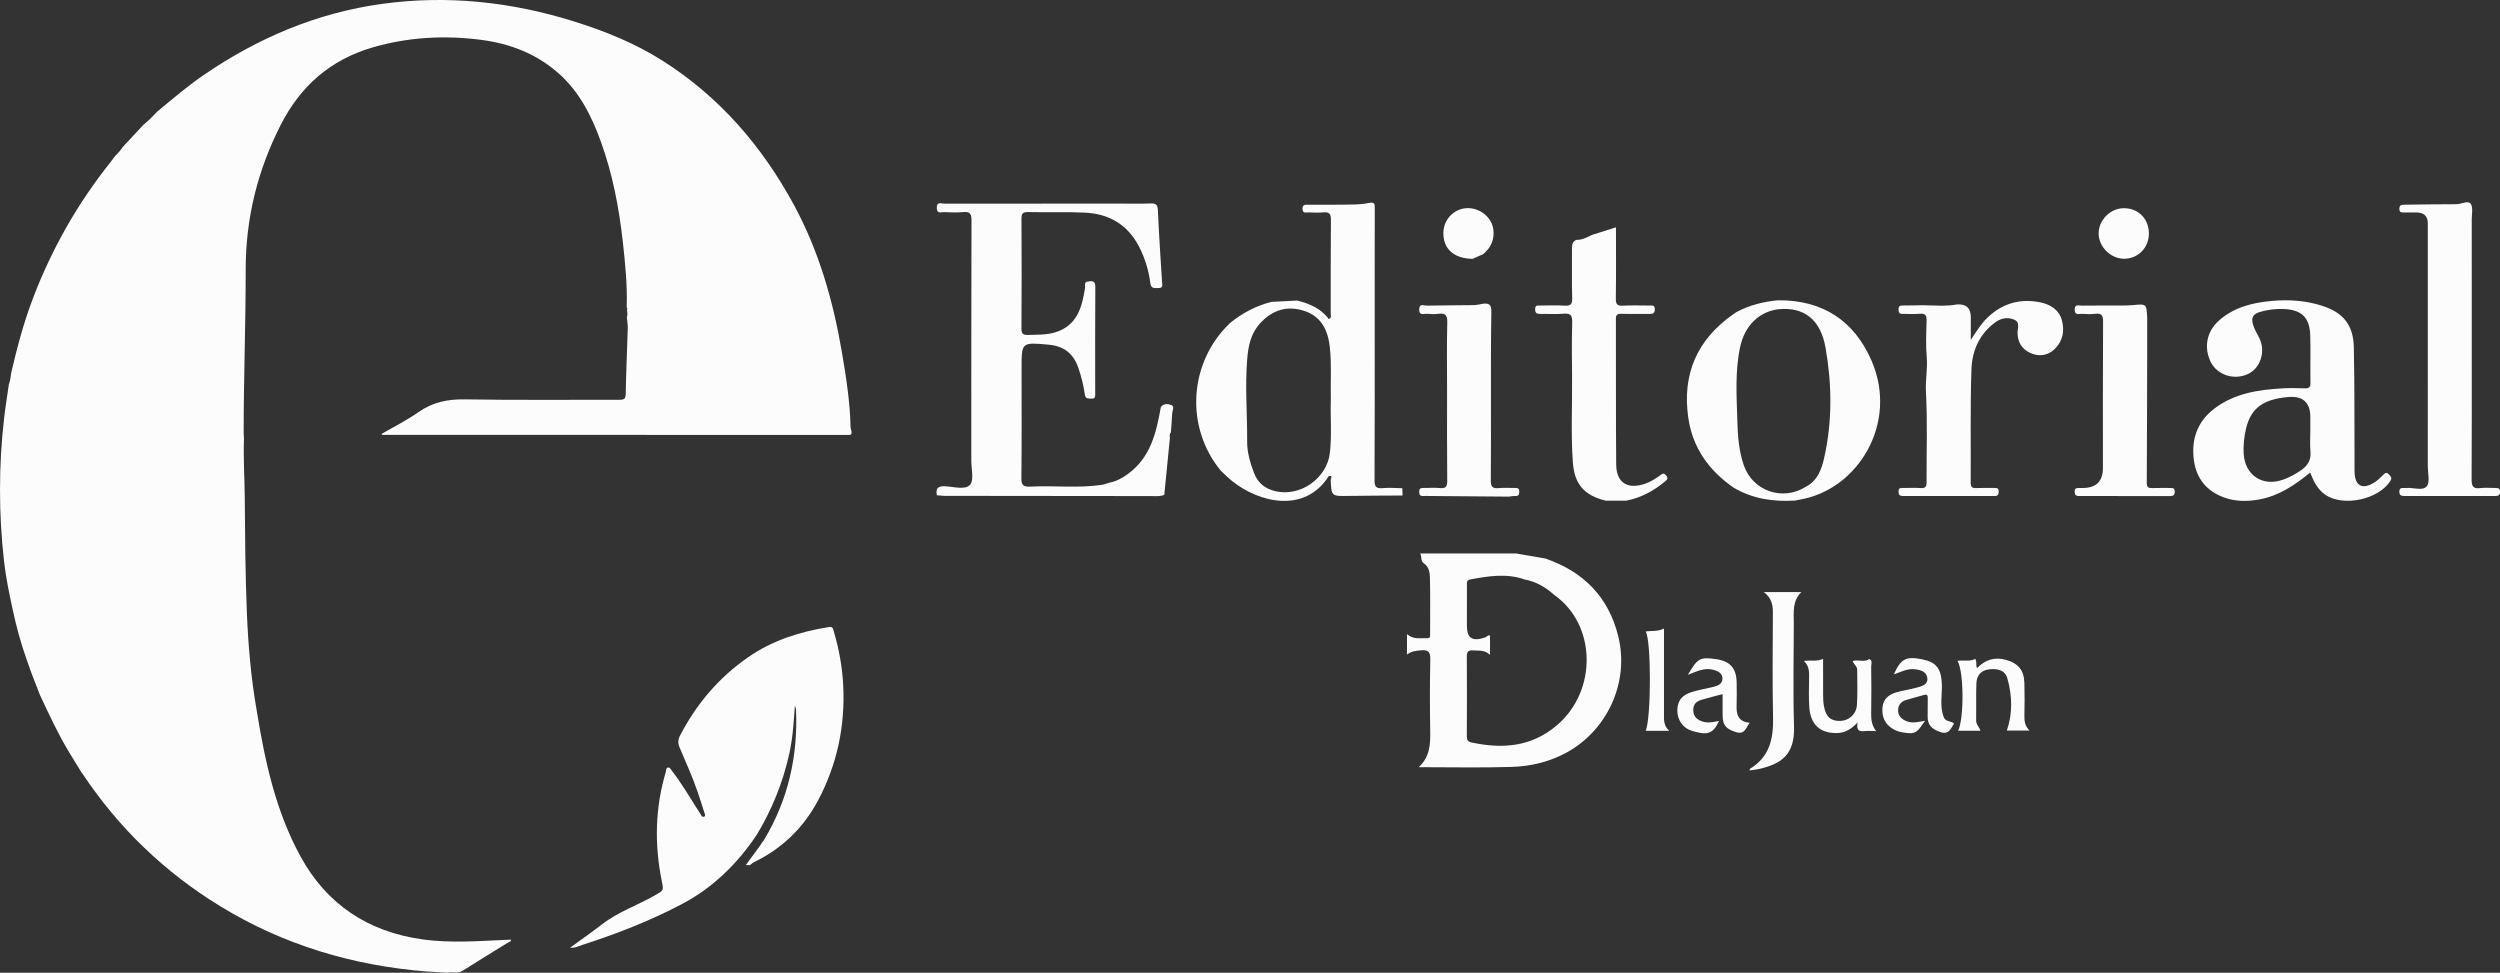 <?xml version="1.0" encoding="UTF-8"?>
<svg id="Layer_2" data-name="Layer 2" xmlns="http://www.w3.org/2000/svg" viewBox="0 0 2022.51 786.92">
  <rect x="0" y="0" width="2022.51" height="786.92" fill="#333333" stroke="none"/>
  <defs>
    <style>
      .cls-1 {
        fill: #fcfcfc;
        stroke-width: 0px;
      }
    </style>
  </defs>
  <g id="Layer_1-2" data-name="Layer 1">
    <g>
      <path class="cls-1" d="m9.02,301.82c4.72-20.35,10.07-40.53,17.49-60.09,15.3-40.31,36.33-77.36,63.29-111.04,1.24-1.55,2.36-3.19,3.54-4.78,2.32-1.98,4.19-4.34,5.86-6.87,5.64-6.06,11.29-12.12,16.93-18.18,4.09-3.16,7.62-6.9,11.16-10.63,12.26-10.21,24.4-20.55,37.6-29.59C208.71,30.61,256.47,10.36,309.29,3.11c52.59-7.21,104.16-1.65,154.69,14.11,25.23,7.87,49.69,17.71,72.12,31.94,46,29.19,80.4,69.08,106.18,116.62,20.11,37.1,31.63,77.15,38.71,118.54,3.47,20.29,6.68,40.64,7.11,61.3.02.95.47,1.88.67,2.84.43,2.07.27,3.7-2.53,3.38-.66-.07-1.33,0-2,0-124.12,0-248.25-.01-372.37-.02-.95,0-1.89,0-2.84,0l-.28-.79c9.93-5.8,20.3-10.97,29.68-17.55,11.57-8.11,23.75-10.65,37.8-10.4,41.64.74,83.3.22,124.95.34,3.73.01,4.95-.71,5.03-4.8.31-17.79,1.15-35.58,1.67-53.37.08-2.79-.49-5.59-.75-8.39.57-2.02.55-4.04.02-6.06.44-.63.46-1.25-.05-1.85-.03-.37-.05-.75-.08-1.12.53-17.34-1.2-34.56-3.1-51.74-3.07-27.79-8.27-55.17-17.83-81.57-7.49-20.68-17.14-40-33.9-54.95-18-16.05-39.53-24.32-63.03-27.35-29.64-3.82-59.08-2.24-87.93,6.21-33.95,9.95-58.16,31.17-74.18,62.7-18.72,36.85-28.3,75.51-28.28,116.96.03,43.76-1.63,87.51-1.65,131.28,0,1.82.18,3.64.28,5.46-.63,15.47.45,30.91.59,46.37.27,31.43.44,62.86,1.72,94.26,1.08,26.57,3.36,53.03,7.95,79.25,6.59,40.91,15.35,81.31,35.39,118.04,21.24,38.92,54.62,60.99,98.55,67.18,23.9,3.37,47.78,1.19,71.77.22.36,1.76-1.47,1.8-2.37,2.36-12.25,7.65-24.64,15.08-36.8,22.86-3.98,2.55-8.14.63-12.11,1.55-5.66-.33-11.32-.66-16.98-.99-59.71-4.79-115.66-21.41-166.96-52.82-44.83-27.45-81.9-62.95-111.07-106.69-.37-.55-.8-1.06-1.2-1.59-3.26-5.31-6.54-10.6-9.77-15.93-9.07-14.96-16.36-30.84-23.79-46.63-2.27-5.86-4.54-11.72-6.82-17.59-1.42-4.03-2.84-8.05-4.26-12.08-4.52-12.71-8.02-25.74-10.86-38.9-2.82-13.04-5.58-26.17-7.08-39.41-4.38-38.57-4.41-77.22.01-115.82,1.06-9.24,2.57-18.42,3.87-27.63,1.16-2.9,1.46-5.97,1.83-9.02Z"/>
      <path class="cls-1" d="m611.92,675.8c-15.66,23.19-35.1,42.27-60,55.46-25.29,13.4-51.84,23.72-79,32.58-2.66.87-5.3,1.82-7.95,2.73-1.29.06-2.57.12-3.86.17,8.73-6.36,17.6-12.52,26.14-19.12,13.09-10.12,28.82-15.32,42.95-23.49,6.77-3.91,6.73-3.69,5.18-11.38-6.01-29.68-5.44-59.14,3.28-88.28.36-1.21.02-3.05,1.52-3.47,1.78-.49,2.46,1.35,3.32,2.46,7.73,10.02,14.18,20.91,20.94,31.58.89,1.4,1.75,2.82,2.67,4.21.54.81,1.05,1.9,2.27,1.53,1.78-.54.87-2.01.6-2.91-1.76-5.71-3.62-11.39-5.54-17.04-4.15-12.26-9.54-24.03-14.57-35.94-1.48-3.5-1.51-6.38.28-9.82,13.28-25.55,31.26-46.81,55.05-63.34,19.84-13.78,41.95-20.7,65.42-24.45,3.12-.5,3.25,1.29,3.82,3.2,4.3,14.41,6.99,29.08,7.73,44.12,1.62,32.84-4.97,63.95-20.38,92.96-11.88,22.36-29.4,39.22-52.34,50.19-1.41.68-2.24,2.62-4.24,2.12-.47-.12-.99-.02-1.84-.02,4.01-5.49,7.85-10.74,11.69-15.99.23-.31.46-.63.69-.94.16-.32.32-.64.49-.97.6-.77,1.28-1.49,1.78-2.31,19.55-32.44,27.55-67.71,25.98-105.37-.1-2.41-2.09-4.58-.7-7.05-1,14.18-1.63,28.43-4.73,42.43-5.21,23.54-14.14,45.56-26.63,66.16Z"/>
      <g>
        <path class="cls-1" d="m947.32,348.99l-.2.31s.24.27.24.27c-1.4,1.45-1.07,3.22-.93,4.95-1.51,15.27-3.01,30.54-4.52,45.81-3.32,1.41-6.84,1-10.29,1-55.85-.03-111.69-.09-167.54-.18-2.06,0-4.12-.33-6.18-.5-1.04-5.57.8-7.58,6.85-7.25,6.83.37,16.04,3.15,19.97-1.15,3.4-3.72,1.07-12.77,1.07-19.46.03-64.83-.06-129.65.15-194.48.02-5.5-1.39-7.25-6.82-6.73-5.07.48-10.22.25-15.32.04-2.32-.1-5.8,1.71-5.95-3.27-.17-5.61,3.83-3.55,6.24-3.56,47.4-.1,94.8-.08,142.2-.08,8.13,0,16.28.25,24.39-.1,4.38-.19,5.85.96,6.05,5.56.85,19.23,2.14,38.45,3.33,57.66.16,2.56,1.24,5.36-3.07,5.2-2.9-.11-5.74.81-6.37-4-1.32-10.12-4.22-19.86-8.9-29.06-9.21-18.07-24.32-27.03-44.08-27.95-15.3-.71-30.66-.1-45.99-.45-4.51-.1-5.31,1.48-5.28,5.59.17,29.51.2,59.02-.02,88.52-.03,4.49,1.39,5.44,5.52,5.29,7.18-.27,14.36.1,21.4-1.98,18.07-5.32,22.01-20.12,24.54-36,.29-1.82-1.08-4.71,1.99-5.16,3.02-.44,6.36-1.43,6.31,4.18-.23,28.81-.11,57.62-.09,86.43,0,2.19.16,4.27-3.08,4.06-2.49-.16-4.77.51-5.33-3.49-1.03-7.31-2.85-14.51-5.28-21.54-3.99-11.54-11.74-17.54-24.1-18.63-21.8-1.93-21.78-2.21-21.78,19.31,0,29.51.2,59.02-.16,88.52-.07,6.06,1.75,7.3,7.36,7.01,19.23-.98,38.54,1.4,57.73-1.42,2.03-.3,3.99-1.13,5.98-1.71,5.78-1.13,10.84-3.92,15.47-7.35,18.05-13.36,22.67-33.36,26.28-53.81,2.34-3.36,6.13-2.62,8.67-1.61,2.62,1.05.6,4.41.52,6.76-.11,2.95-.37,5.89-.57,8.83-.14,1.87-.28,3.74-.42,5.61Z"/>
        <path class="cls-1" d="m1074.9,385.31c-19.68,30.54-56.46,21.06-77.77,4.12-3.23-2.57-6.16-5.53-9.22-8.31-29.31-35.1-26.51-87.85,7.31-119.88,9.88-8.01,20.89-13.82,33.24-17.01,6.96-.36,13.92-.72,20.88-1.08,10.07,2.46,19.32,6.39,25.66,14.99,2.52-1.1,1.54-2.98,1.54-4.35.07-25.32-.09-50.65.17-75.97.05-5.02-1.48-6.47-6.24-6-3.91.39-7.89.17-11.84.02-2.03-.08-4.87,1.12-4.9-2.9-.02-3.71,2.43-3.31,4.72-3.31,9.76-.02,19.52.13,29.27-.06,6.49-.12,13.12.03,19.4-1.32,5.18-1.11,5.09.79,5.08,4.62-.1,29.74-.06,59.47-.06,89.21,0,43.44.1,86.89-.13,130.33-.03,5.18,1.15,6.97,6.46,6.49,5.29-.47,10.67,0,16.01.07.06,1.88.12,3.77.18,5.65,0,0-.14.26-.14.26-14.57.1-29.14.1-43.71.34-13.74.22-13.7.33-14.27-13.28-.03-.63,2.23-3.94-1.62-2.63Zm1.74-62.7c-.35-14.49.71-28.21-.82-41.85-1.48-13.19-6.54-24.36-20.1-29.05-14.23-4.92-26.43-1-36.44,10.02-7.42,8.17-9.46,18.37-10.31,28.87-1.82,22.24.11,44.49-.02,66.74-.05,8.89,2.54,17.35,5.68,25.6,3.06,8.03,9.16,12.6,17.34,14.48,20.09,4.63,41.58-10.5,43.91-31.12,1.68-14.79.23-29.68.77-43.69Z"/>
        <path class="cls-1" d="m1250.22,451.84c30.99,10.68,51.39,31.33,59.1,63.54,8.98,37.5-9.69,76.86-43.85,94.44-13.51,6.95-27.88,10.17-42.64,10.62-24.53.75-49.1.21-75.02.21,9.02-8.44,9.41-18.59,9.24-29.15-.31-19.26-.36-38.54.07-57.8.14-6.1-1.33-8.2-7.57-7.6-3.92.37-7.65.67-11.3,3.46v-16.57c5.17,4.64,10.82,3.02,16.18,3.32,3.02.17,2.53-2,2.53-3.79.01-15.09.22-30.19-.14-45.27-.1-4.12-.8-8.74-4.86-11.46-3.02-2.02-1.46-5.42-3.03-8.05h77.5c7.93,1.37,15.87,2.74,23.8,4.11Zm-16.73,16.96c-14.6-5.14-29.17-2.8-43.8-.07-3.6.67-2.93,2.97-2.94,5.13-.05,10.68-.03,21.36-.03,32.04,0,10.48,4.3,13.32,14.75,9.79,1.35-.46,2.28-2.24,3.96-1.53v15.63c-4.43-4.28-9.17-3.23-13.73-3.6-4.11-.33-5.07,1.35-5.04,5.16.14,21.36.13,42.72,0,64.08-.02,3.03.63,4.54,3.83,5.23,25.19,5.44,48.7,3.56,69.3-14.12,32.73-28.09,31.58-81.49-2.51-105.31-6.84-6.22-14.61-10.67-23.78-12.45Z"/>
        <path class="cls-1" d="m1868.94,382.29c-12.48,10.27-25.37,18.86-41.1,21.75-9.44,1.73-18.98,1.81-28.19-1.45-14.17-5.03-22.67-15.13-24.74-29.97-2.38-17.13,2.69-31.72,16.88-42.34,16.34-12.23,35.55-15.03,55.17-16.12,5.78-.32,11.61-.23,17.4.01,3.49.14,4.88-.71,4.81-4.56-.24-12.77.21-25.56-.17-38.33-.44-14.54-7.13-20.8-21.75-21.3-6.54-.22-12.94.59-19.23,2.48-5.26,1.58-6.92,4.66-5.34,10.02,1.14,3.86,3.12,7.2,4.95,10.68,5.54,10.58,1.38,24.39-8.82,29.31-11.34,5.47-25.25.94-30.47-9.93-5.52-11.5-3.07-24.29,6.53-32.96,12.33-11.14,27.67-14.8,43.52-16.18,13.44-1.17,26.94-.25,39.94,3.88,17.3,5.49,25.53,15.48,25.92,33.6.65,29.72.44,59.45.58,89.18.02,3.95-.09,7.9.02,11.85.33,11.24,6.36,14.48,15.93,8.43,2.71-1.71,5.12-3.97,7.38-6.26,1.61-1.64,2.75-2.21,4.46-.26,1.35,1.54,2.92,2.38,1.23,5.12-9.34,15.22-38.46,21.45-53.01,11.07-5.92-4.22-9.01-10.43-11.9-17.71Zm.14-34.93v-9.75q0-17.93-17.84-16.42c-20.39,1.73-30.32,9.08-34.21,25.62-1.54,6.56-2.28,13.26-1.91,20.02.98,17.78,15.44,27.25,32.21,21.11,5.01-1.84,9.68-4.34,14.09-7.4,5.31-3.68,8.38-8.17,7.77-15.09-.53-5.99-.11-12.06-.11-18.09Z"/>
        <path class="cls-1" d="m1402.37,394.41c-19.98-13.8-33.08-32.29-36.56-56.52-5.04-35.07,7.08-63.1,36.24-83.54.95-.66,1.91-1.31,2.87-1.96,10.48-5.58,21.75-8.35,33.49-9.46,35.86-.29,61.41,16.2,75.62,48.73,22.17,50.77-11.16,104.84-58.28,112.57-1.14.19-2.27.47-3.4.71-17.63,1.09-34.53-1.27-49.98-10.52Zm58.65-.66c9.65-5.03,12.77-14.47,14.87-23.88,6.55-29.37,6.15-59.08,1-88.5-4.06-23.2-17.7-33.31-38.47-31.16-15.46,2.08-26.99,13.28-30.69,30.72-4.13,19.47-2.81,39.26-2.24,58.94.35,12.26,1.15,24.57,5.17,36.35,7.17,21.03,31.49,29.47,50.36,17.52Z"/>
        <path class="cls-1" d="m1999.66,279.24c0,36.22.1,72.44-.11,108.66-.03,5.27,1.03,7.68,6.79,6.98,4.12-.5,8.35-.09,12.53-.1,1.98,0,3.59.13,3.64,2.87.06,2.83-1.2,3.62-3.75,3.61-24.61-.04-49.22-.04-73.84,0-2.52,0-3.84-.72-3.83-3.53,0-2.67,1.43-3.06,3.53-2.95.69.04,1.4.06,2.09,0,5.69-.53,13.29,2.61,16.55-1.36,2.77-3.36.84-10.66.84-16.21.02-65.48.02-130.95.02-196.43q0-8.9-9.25-8.9c-3.25,0-6.5-.03-9.75,0-2.18.02-4.14.16-4.03-3.09.11-3.07,1.93-3.16,4.18-3.18,13.92-.14,27.84-.46,41.77-.4,4.1.02,9.62-3.23,11.71-.44,2.15,2.87.89,8.41.9,12.78.04,33.9.02,67.8.02,101.7Z"/>
        <path class="cls-1" d="m1287.9,190.06c6.31-2,12.62-4,19.43-6.16,0,19.7.16,38.73-.12,57.74-.07,4.64,1.28,5.88,5.76,5.64,7.18-.37,14.39-.11,21.58-.1,2.04,0,4.22-.46,4.21,2.92,0,3.12-1.29,3.93-4.2,3.88-7.66-.14-15.32.12-22.98-.1-3.32-.1-4.32.89-4.31,4.26.13,39.23-.1,78.45.24,117.68.13,14.83,9.16,20.38,23.41,15.51,4.45-1.52,8.31-4,12.05-6.72,1.72-1.25,2.88-2.46,4.92-.02,2.12,2.55.62,3.64-1.02,5.01-9.15,7.65-19.39,13.11-31.19,15.42-5.57,0-11.13,0-16.7,0-17.19-4.18-25.25-13.12-26.53-30.99-1.67-23.19-.4-46.44-.64-69.67-.15-14.41-.29-28.82.11-43.22.15-5.56-.91-7.94-7.05-7.35-6.22.6-12.54.03-18.81.18-2.92.07-4.13-.82-4.12-3.94.01-3.5,2.31-2.82,4.26-2.84,6.51-.05,13.03-.32,19.51.08,4.73.29,6.35-.93,6.2-5.98-.39-13.23-.08-26.49-.17-39.73-.02-3.15.08-6.05,3.51-7.5,4.69.14,8.63-2.04,12.64-4.02Z"/>
        <path class="cls-1" d="m1583.6,246.25q10.78-.46,10.78,10.34c0,5.5,0,11.01,0,18.4,4.83-7.34,8.53-13.29,13.65-18.16,11.99-11.41,26.12-15.46,42.2-12.31,8.39,1.64,15.53,5.98,17.86,14.63,2.26,8.39.84,16.64-5.75,23.14-5.42,5.35-12.83,6.55-19.93,3.21-6.71-3.15-10.03-8.55-10.21-16.01-.09-3.72,2.23-8.54-2.37-10.71-5.09-2.4-10.61-1.56-15.22,1.71-13.13,9.28-19.16,23.08-19.69,38.21-1.06,30.61-.42,61.28-.61,91.93-.02,3.47,1.27,4.36,4.48,4.21,4.87-.22,9.75-.03,14.62-.07,2-.02,3.58,0,3.55,2.82-.02,2.61-.72,3.71-3.52,3.7-24.61-.08-49.22-.07-73.83,0-2.65,0-3.62-.8-3.68-3.56-.08-3.43,2.06-2.95,4.12-2.95,4.64,0,9.3-.24,13.93.07,3.8.25,4.65-1.27,4.63-4.79-.12-24.38.82-48.81-.51-73.11-.52-9.47,1.48-18.61.64-28.02-.86-9.67-.4-19.49-.11-29.23.13-4.33-.78-6.36-5.6-5.85-4.13.43-8.35.07-12.53.09-2.36.01-4.5.36-4.59-3.32-.09-3.62,1.83-3.48,4.31-3.47,5.1.02,10.21-.12,15.31-.2,9.36.07,18.75,1.08,28.06-.7Z"/>
        <path class="cls-1" d="m1737.06,291.85c-.08,32.96-.11,65.91-.32,98.87-.02,3.57,1.4,4.25,4.52,4.12,4.87-.2,9.75,0,14.62-.07,2.08-.03,3.52.17,3.51,2.91-.01,2.72-1.01,3.62-3.67,3.62-24.61-.07-49.21-.06-73.82-.02-2.79,0-3.51-1.25-3.48-3.83.03-2.93,1.96-2.58,3.77-2.65.93-.04,1.86,0,2.79,0q16.29-.1,16.29-16.1c0-39.45-.1-78.91.13-118.36.03-5.16-1.15-7.16-6.46-6.47-3.42.44-6.97.26-10.43.02-2.36-.16-5.88,1.64-6.08-3.23-.21-5.04,3.4-3.37,5.72-3.4,10.68-.14,21.35-.05,32.03-.09,3.01-.01,6.04-.04,9.04-.32,11.3-1.06,11.3-1.1,11.85,10.07,0,11.65,0,23.29,0,34.94Z"/>
        <path class="cls-1" d="m1220.84,401.77c-21.32-.17-42.64-.34-63.96-.51-1.86-.01-3.72-.09-5.57,0-2.47.13-3.13-1.08-3.18-3.37-.05-2.47.96-3.19,3.28-3.14,4.41.1,8.86-.39,13.21.08,4.9.53,6.25-1,6.2-5.97-.27-24.35-.13-48.71-.13-73.06,0-18.33-.31-36.67.16-54.99.16-6.08-1.76-7.68-7.32-6.94-2.96.4-6.04.27-9.03,0-2.53-.23-6.46,1.86-6.36-3.59.09-5.15,3.84-2.96,5.99-3.01,12.76-.29,25.52-.22,38.28-.42,2.51-.04,5-.75,7.5-1.15,4.74-.52,6.71.78,6.61,6.33-.45,23.5-.3,47-.34,70.51-.03,22.05.13,44.11-.11,66.16-.05,4.83,1.22,6.67,6.17,6.19,4.37-.42,8.81-.1,13.22-.13,1.96-.01,3.64,0,3.65,2.8.01,2.59-.61,3.94-3.5,3.73-1.57-.11-3.17.3-4.76.48Z"/>
        <path class="cls-1" d="m1426.95,478.96h30.39c-7.5,7.39-6.15,16.47-6.16,25.24-.03,27.88-.66,55.78.19,83.64.7,23.04-10.63,29.89-27.18,34.03-2.86.72-5.83.95-8.89,1.42.28-.66.33-1.29.65-1.48,15.69-9.56,18.85-24.28,18.46-41.38-.65-28.33-.21-56.69-.15-85.04.01-6.01-1-11.52-7.31-16.43Z"/>
        <path class="cls-1" d="m1545.82,593.2c-5.13-.24-10.16-.85-14.67-3.63-6.44-3.97-8.82-9.82-8.22-17.16.56-6.79,4.94-10.38,10.81-12.18,5.52-1.69,11.32-2.43,16.89-3.95,3.97-1.08,9.07-2.19,8.61-7.47-.48-5.55-5.48-6.88-10.33-7.41-5.97-.65-11.13,2.3-16.77,4.13,5.73-12.72,9.85-14.81,23.22-12.07,11.35,2.33,15.15,7.71,15.61,20.24.32,8.94-2,18.08,1.71,26.81,1.46,3.58,5.72,2.51,8.12,4.85-2.68,4.05-3.94,9.32-11.22,6.82-6.58-2.26-10.35-5.63-10.11-12.85.16-4.86-.06-9.73.09-14.59.08-2.64-.91-3.17-3.26-2.48-4.64,1.37-9.33,2.59-13.98,3.95-4.23,1.24-6.8,3.99-6.74,8.53.07,4.85,3.1,7.33,7.4,8.9,4.57,1.67,9.01.32,14.51-.52-3.83,4.52-5.5,9.82-11.68,10.07Z"/>
        <path class="cls-1" d="m1365.48,545.93c7.98-13.51,9.78-14.47,22.47-12.74,11.87,1.62,16.98,7.48,17.02,19.55.02,6.03.18,12.07-.05,18.09-.28,7.27,1.33,13.01,10.54,13.9-3.14,4.12-3.76,9.71-10.79,7.62-7.82-2.32-10.88-5.29-11.04-12.86-.12-5.76-.02-11.53-.02-17.95-6.03,1.61-11.6,2.96-17.08,4.6-4.08,1.22-6.81,3.61-6.69,8.47.12,4.98,2.79,7.38,7.15,8.99,4.63,1.71,9.07.47,13.74-.37-5.11,10.83-9.59,11.7-21.7,8.1-8.96-2.66-13.35-11.25-11.71-20.25,1.23-6.77,6.09-9.62,11.76-11.34,5.73-1.74,11.69-2.7,17.51-4.17,3.5-.88,6.94-2.47,6.88-6.68-.07-4.5-3.87-6.06-7.48-7.04-6.9-1.87-13.08,1.22-20.49,4.05Z"/>
        <path class="cls-1" d="m1602.23,591.18c-6.18,0-12.11,0-18.05,0,4.92-10.92,4.58-48.1-.55-56.53,4.78-.79,9.78.77,14.33-1.56,1.66,2.13.15,4.65,1.48,7.4,6.47-6.67,14.16-9.18,23.16-6.72,10.14,2.77,14.84,8.37,15.13,18.85.25,8.81.21,17.64.01,26.45-.1,4.3.45,8.21,4.1,11.94h-18.3c4.84-13.94,4.37-28.29.38-42.37-1.94-6.85-8.59-7.91-14.98-7.1-6.51.82-9.83,5.18-10.04,11.4-.34,9.97-.01,19.96-.18,29.93-.06,3.29,2.47,5.29,3.51,8.3Z"/>
        <path class="cls-1" d="m1512.35,533.18c2.8,1.47,1.43,4.08,1.45,6.13.14,12.67.24,25.35-.01,38.02-.11,5.27.72,10,4.04,14.16-3.25-.03-6.55-.41-9.74-.02-4.66.57-6.34-1.28-5.26-7.05-5.17,5.56-10.28,8.53-16.89,8.62-13.53.19-21.34-6.9-22.24-21.17-.46-7.41-.25-14.86-.15-22.29.07-5.31.47-10.63-4.2-14.83,5.4-.89,10.31.67,15.52-1.69,0,10.08-.05,19.57.03,29.06.02,3,.13,6.05.65,8.99,1.54,8.81,5.53,12.33,13.32,12.12,6.73-.18,12.85-5.32,13.37-12.73.67-9.48.23-19.03.24-28.55,0-2.96-2.81-4.6-3.66-7.15,4.5-1.47,9.34,1.29,13.53-1.62Z"/>
        <path class="cls-1" d="m1199.99,205.57c-2.89,1.28-5.78,2.56-8.67,3.84-15.09-.26-23.76-7.97-23.62-21.02.09-8.87,5.83-16.62,14.2-19.17,8.39-2.56,18.07.96,23.16,8.43,4.76,6.98,4.27,17.24-1.22,23.94-1.16,1.42-2.56,2.66-3.85,3.98Z"/>
        <path class="cls-1" d="m1738.46,188.92c.03,11.43-8.68,20.33-19.97,20.41-10.75.07-20.57-9.53-20.69-20.23-.12-11.17,9.67-20.88,20.84-20.67,11.56.21,19.79,8.73,19.82,20.5Z"/>
        <path class="cls-1" d="m1350.43,591.22h-19.02c4.45-10.95,4.51-72.69,0-80.36,4.82-.74,9.78.26,14.77-2.41,0,23.51.02,46.21-.01,68.92,0,4.83-.46,9.72,4.27,13.85Z"/>
      </g>
    </g>
  </g>
</svg>